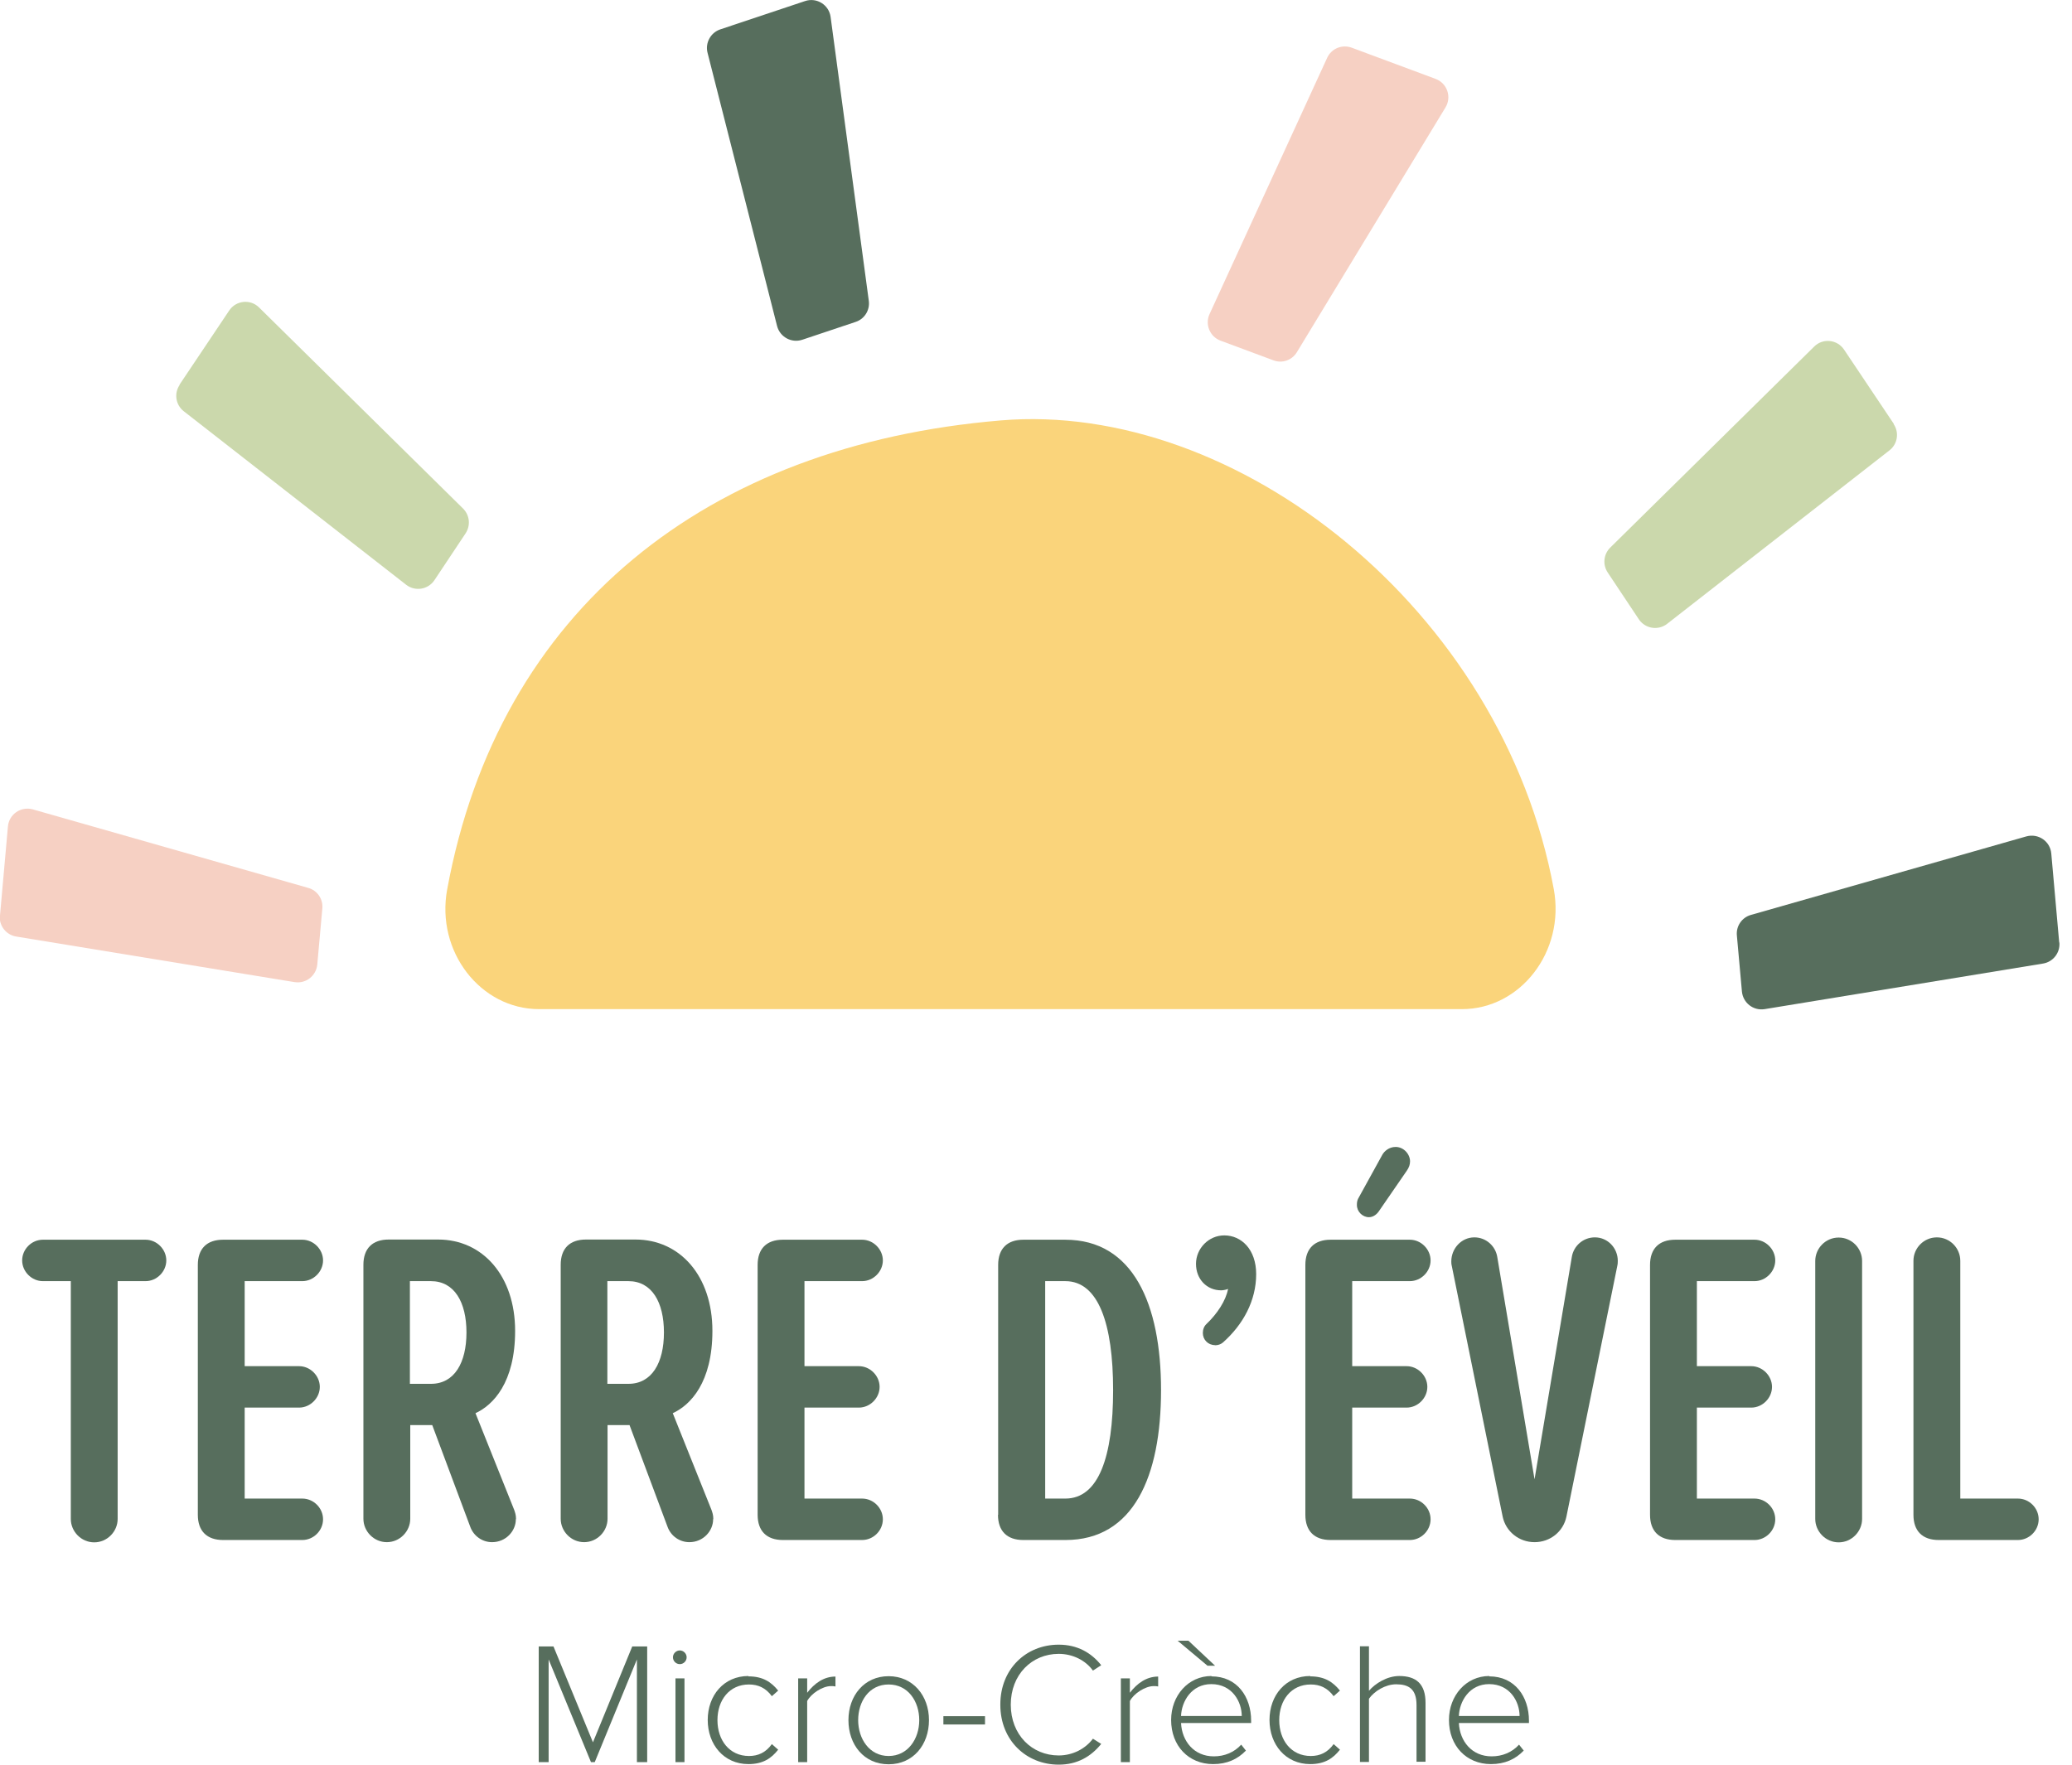 <svg xmlns="http://www.w3.org/2000/svg" width="115" height="98" viewBox="0 0 115 98" fill="none"><g clip-path="url(#clip0_31_107)"><path d="M3.93 84.32V71.12H2.38C1.76 71.12 1.23 70.59 1.23 69.97C1.23 69.35 1.75 68.82 2.38 68.82H8.08C8.7 68.82 9.23 69.35 9.23 69.97C9.23 70.59 8.7 71.12 8.08 71.12H6.53V84.32C6.53 85.02 5.95 85.62 5.23 85.62C4.51 85.62 3.93 85.02 3.93 84.32Z" fill="#576E5D"></path><path d="M10.98 84.09V70.22C10.98 69.32 11.48 68.82 12.38 68.82H16.78C17.4 68.82 17.93 69.35 17.93 69.97C17.93 70.59 17.4 71.12 16.78 71.12H13.58V75.84H16.6C17.22 75.84 17.75 76.37 17.75 76.99C17.75 77.61 17.22 78.14 16.6 78.14H13.58V83.19H16.78C17.4 83.19 17.93 83.71 17.93 84.34C17.93 84.97 17.4 85.49 16.78 85.49H12.38C11.48 85.49 10.98 84.99 10.98 84.09Z" fill="#576E5D"></path><path d="M28.63 84.34C28.63 84.99 28.08 85.61 27.31 85.61C26.78 85.61 26.28 85.28 26.09 84.73L23.99 79.11H22.77V84.31C22.77 85.01 22.19 85.61 21.47 85.61C20.75 85.61 20.17 85.01 20.17 84.31V70.21C20.17 69.31 20.67 68.81 21.57 68.81H24.32C26.79 68.81 28.59 70.83 28.59 73.88C28.59 76.75 27.37 78 26.39 78.45L28.54 83.82C28.59 83.97 28.64 84.1 28.64 84.32L28.63 84.34ZM22.75 76.82H23.92C25.22 76.82 25.89 75.65 25.89 73.97C25.89 72.29 25.22 71.12 23.92 71.12H22.75V76.82Z" fill="#576E5D"></path><path d="M39.58 84.34C39.58 84.99 39.03 85.61 38.26 85.61C37.73 85.61 37.23 85.28 37.04 84.73L34.94 79.11H33.72V84.31C33.72 85.01 33.14 85.61 32.42 85.61C31.7 85.61 31.12 85.01 31.12 84.31V70.21C31.12 69.31 31.62 68.81 32.52 68.81H35.27C37.74 68.81 39.54 70.83 39.54 73.88C39.54 76.75 38.32 78 37.34 78.45L39.49 83.82C39.54 83.97 39.59 84.1 39.59 84.32L39.58 84.34ZM33.71 76.82H34.88C36.18 76.82 36.85 75.65 36.85 73.97C36.85 72.29 36.18 71.12 34.88 71.12H33.71V76.82Z" fill="#576E5D"></path><path d="M42.05 84.09V70.22C42.05 69.32 42.55 68.82 43.45 68.82H47.85C48.47 68.82 49 69.35 49 69.97C49 70.59 48.47 71.12 47.85 71.12H44.65V75.84H47.67C48.29 75.84 48.82 76.37 48.82 76.99C48.82 77.61 48.29 78.14 47.67 78.14H44.65V83.19H47.85C48.47 83.19 49 83.71 49 84.34C49 84.97 48.47 85.49 47.85 85.49H43.45C42.55 85.49 42.05 84.99 42.05 84.09Z" fill="#576E5D"></path><path d="M55.4 84.09V70.22C55.4 69.32 55.9 68.82 56.8 68.82H59.12C62.89 68.82 64.44 72.39 64.44 77.17C64.44 81.95 62.92 85.49 59.14 85.49H56.79C55.89 85.49 55.39 84.99 55.39 84.09H55.4ZM59.13 83.19C60.98 83.19 61.78 80.86 61.78 77.17C61.78 73.48 60.96 71.12 59.13 71.12H58.01V83.19H59.13Z" fill="#576E5D"></path><path d="M67.43 74.67C67.05 74.67 66.76 74.37 66.76 74C66.76 73.8 66.83 73.62 66.96 73.5C67.56 72.93 68.04 72.2 68.16 71.55C68.11 71.58 67.91 71.63 67.78 71.63C66.98 71.63 66.38 71.01 66.38 70.16C66.38 69.31 67.08 68.58 67.95 68.58C68.9 68.58 69.72 69.36 69.72 70.73C69.72 72.2 69 73.53 67.87 74.53C67.75 74.63 67.6 74.68 67.42 74.68L67.43 74.67Z" fill="#576E5D"></path><path d="M72.45 84.09V70.22C72.45 69.32 72.95 68.82 73.85 68.82H78.25C78.87 68.82 79.4 69.35 79.4 69.97C79.4 70.59 78.87 71.12 78.25 71.12H75.05V75.84H78.07C78.69 75.84 79.22 76.37 79.22 76.99C79.22 77.61 78.69 78.14 78.07 78.14H75.05V83.19H78.25C78.87 83.19 79.4 83.71 79.4 84.34C79.4 84.97 78.87 85.49 78.25 85.49H73.85C72.95 85.49 72.45 84.99 72.45 84.09ZM75.98 67.57C75.63 67.57 75.31 67.27 75.31 66.89C75.31 66.74 75.33 66.64 75.38 66.54L76.73 64.09C76.83 63.92 77.08 63.67 77.46 63.67C77.91 63.67 78.26 64.07 78.26 64.47C78.26 64.64 78.21 64.8 78.08 64.99L76.53 67.24C76.43 67.39 76.23 67.57 75.98 67.57Z" fill="#576E5D"></path><path d="M83.4 84.19L80.58 70.29C80.55 70.17 80.55 70.09 80.55 70.02C80.55 69.32 81.1 68.69 81.83 68.69C82.48 68.69 83 69.17 83.1 69.77L85.17 82.12L87.24 69.77C87.34 69.17 87.86 68.69 88.52 68.69C89.24 68.69 89.79 69.29 89.79 69.99C89.79 70.07 89.79 70.16 89.76 70.29L86.94 84.19C86.77 85.02 86.04 85.61 85.17 85.61C84.3 85.61 83.57 85.01 83.4 84.19Z" fill="#576E5D"></path><path d="M91.58 84.09V70.22C91.58 69.32 92.08 68.82 92.98 68.82H97.38C98 68.82 98.53 69.35 98.53 69.97C98.53 70.59 98 71.12 97.38 71.12H94.18V75.84H97.2C97.82 75.84 98.35 76.37 98.35 76.99C98.35 77.61 97.82 78.14 97.2 78.14H94.18V83.19H97.38C98 83.19 98.53 83.71 98.53 84.34C98.53 84.97 98 85.49 97.38 85.49H92.98C92.08 85.49 91.58 84.99 91.58 84.09Z" fill="#576E5D"></path><path d="M100.75 84.32V70C100.75 69.3 101.32 68.7 102.05 68.7C102.78 68.7 103.35 69.3 103.35 70V84.32C103.35 85.02 102.77 85.62 102.05 85.62C101.33 85.62 100.75 85.02 100.75 84.32Z" fill="#576E5D"></path><path d="M106.2 84.09V69.99C106.2 69.29 106.77 68.69 107.5 68.69C108.23 68.69 108.8 69.29 108.8 69.99V83.19H112C112.62 83.19 113.15 83.71 113.15 84.34C113.15 84.97 112.62 85.49 112 85.49H107.6C106.7 85.49 106.2 84.99 106.2 84.09Z" fill="#576E5D"></path><path d="M35.35 97.82V92.12L33.01 97.82H32.8L30.45 92.12V97.82H29.9V91.4H30.72L32.91 96.72L35.09 91.4H35.92V97.82H35.36H35.35Z" fill="#576E5D"></path><path d="M37.35 92C37.35 91.79 37.53 91.62 37.73 91.62C37.93 91.62 38.11 91.79 38.11 92C38.11 92.21 37.94 92.38 37.73 92.38C37.52 92.38 37.35 92.21 37.35 92ZM37.49 97.82V93.17H37.99V97.82H37.49Z" fill="#576E5D"></path><path d="M41.54 93.06C42.35 93.06 42.81 93.38 43.19 93.85L42.84 94.16C42.5 93.7 42.08 93.51 41.57 93.51C40.48 93.51 39.82 94.38 39.82 95.49C39.82 96.6 40.48 97.48 41.57 97.48C42.08 97.48 42.5 97.29 42.84 96.82L43.19 97.13C42.81 97.61 42.35 97.93 41.54 97.93C40.17 97.93 39.28 96.84 39.28 95.48C39.28 94.12 40.17 93.04 41.54 93.04V93.06Z" fill="#576E5D"></path><path d="M44.3 97.82V93.17H44.8V93.97C45.2 93.45 45.72 93.07 46.37 93.07V93.62C46.28 93.6 46.22 93.6 46.12 93.6C45.65 93.6 45.01 94.02 44.8 94.43V97.82H44.3Z" fill="#576E5D"></path><path d="M47.09 95.49C47.09 94.13 47.97 93.05 49.32 93.05C50.67 93.05 51.56 94.13 51.56 95.49C51.56 96.85 50.69 97.94 49.32 97.94C47.95 97.94 47.09 96.85 47.09 95.49ZM51.02 95.49C51.02 94.46 50.41 93.51 49.32 93.51C48.23 93.51 47.63 94.46 47.63 95.49C47.63 96.52 48.25 97.48 49.32 97.48C50.39 97.48 51.02 96.53 51.02 95.49Z" fill="#576E5D"></path><path d="M52.36 95.73V95.27H54.67V95.73H52.36Z" fill="#576E5D"></path><path d="M55.52 94.62C55.52 92.65 56.95 91.3 58.76 91.3C59.8 91.3 60.57 91.75 61.12 92.44L60.66 92.74C60.26 92.18 59.55 91.81 58.76 91.81C57.27 91.81 56.1 92.96 56.1 94.63C56.1 96.3 57.27 97.45 58.76 97.45C59.55 97.45 60.25 97.07 60.66 96.52L61.12 96.81C60.55 97.51 59.8 97.96 58.76 97.96C56.96 97.96 55.52 96.61 55.52 94.64V94.62Z" fill="#576E5D"></path><path d="M62.21 97.82V93.17H62.71V93.97C63.11 93.45 63.63 93.07 64.28 93.07V93.62C64.19 93.6 64.13 93.6 64.03 93.6C63.56 93.6 62.92 94.02 62.71 94.43V97.82H62.21Z" fill="#576E5D"></path><path d="M67.24 93.06C68.66 93.06 69.44 94.19 69.44 95.52V95.65H65.55C65.6 96.66 66.27 97.5 67.37 97.5C67.96 97.5 68.5 97.28 68.89 96.85L69.15 97.18C68.69 97.66 68.1 97.93 67.33 97.93C65.97 97.93 65 96.92 65 95.48C65 94.13 65.95 93.04 67.24 93.04V93.06ZM67.02 92.47L65.36 91.08H65.96L67.44 92.47H67.02ZM65.54 95.26H68.92C68.92 94.47 68.39 93.49 67.23 93.49C66.13 93.49 65.58 94.45 65.55 95.26H65.54Z" fill="#576E5D"></path><path d="M72.72 93.06C73.53 93.06 73.99 93.38 74.37 93.85L74.02 94.16C73.68 93.7 73.26 93.51 72.75 93.51C71.66 93.51 71 94.38 71 95.49C71 96.6 71.66 97.48 72.75 97.48C73.26 97.48 73.68 97.29 74.02 96.82L74.37 97.13C73.99 97.61 73.53 97.93 72.72 97.93C71.35 97.93 70.46 96.84 70.46 95.48C70.46 94.12 71.35 93.04 72.72 93.04V93.06Z" fill="#576E5D"></path><path d="M78.62 97.82V94.65C78.62 93.75 78.17 93.5 77.49 93.5C76.89 93.5 76.28 93.88 75.98 94.3V97.81H75.48V91.39H75.98V93.86C76.32 93.46 76.98 93.04 77.66 93.04C78.6 93.04 79.12 93.48 79.12 94.53V97.8H78.62V97.82Z" fill="#576E5D"></path><path d="M82.66 93.06C84.08 93.06 84.86 94.19 84.86 95.52V95.65H80.97C81.02 96.66 81.69 97.5 82.79 97.5C83.38 97.5 83.92 97.28 84.31 96.85L84.57 97.18C84.11 97.66 83.52 97.93 82.75 97.93C81.39 97.93 80.42 96.92 80.42 95.48C80.42 94.13 81.37 93.04 82.66 93.04V93.06ZM80.96 95.26H84.34C84.34 94.47 83.81 93.49 82.65 93.49C81.55 93.49 81 94.45 80.97 95.26H80.96Z" fill="#576E5D"></path><path d="M55.53 23.34C68.63 22.23 83.38 33.83 86.24 49.37C86.87 52.82 84.39 56.02 81.14 56.02H29.92C26.67 56.02 24.18 52.82 24.82 49.37C27.68 33.83 39.24 24.71 55.53 23.34Z" fill="#FAD47B"></path><path d="M75.03 2.65L79.68 4.38C80.32 4.62 80.58 5.38 80.23 5.96L71.98 19.55C71.71 20 71.16 20.19 70.67 20L67.74 18.91C67.15 18.69 66.87 18.01 67.13 17.44L73.66 3.21C73.9 2.69 74.49 2.45 75.03 2.65Z" fill="#F6D0C3"></path><path d="M39.98 1.63L44.68 0.06C45.33 -0.16 46.01 0.27 46.1 0.94L48.22 16.7C48.29 17.22 47.98 17.71 47.49 17.87L44.53 18.86C43.93 19.06 43.29 18.71 43.13 18.1L39.27 2.93C39.13 2.38 39.44 1.81 39.98 1.63Z" fill="#576E5D"></path><path d="M9.96 21.36L12.72 17.24C13.1 16.67 13.9 16.59 14.38 17.07L25.7 28.23C26.07 28.6 26.13 29.17 25.84 29.61L24.11 32.21C23.76 32.73 23.04 32.85 22.54 32.46L10.2 22.83C9.75 22.48 9.65 21.84 9.97 21.37L9.96 21.36Z" fill="#CBD8AC"></path><path d="M105.11 23.53L102.35 19.41C101.97 18.84 101.17 18.76 100.69 19.24L89.37 30.4C89 30.77 88.94 31.34 89.23 31.78L90.96 34.38C91.31 34.9 92.03 35.02 92.53 34.63L104.87 25C105.32 24.65 105.42 24.01 105.1 23.54L105.11 23.53Z" fill="#CBD8AC"></path><path d="M5.76209e-05 50.82L0.44 45.88C0.5 45.2 1.16 44.75 1.82 44.93L17.11 49.29C17.61 49.43 17.94 49.91 17.89 50.43L17.61 53.54C17.55 54.17 16.98 54.62 16.35 54.52L0.9 51.99C0.34 51.9 -0.06 51.39 -0.01 50.82H5.76209e-05Z" fill="#F6D0C3"></path><path d="M114.29 52.32L113.85 47.38C113.79 46.7 113.13 46.25 112.47 46.43L97.18 50.79C96.68 50.93 96.35 51.41 96.4 51.93L96.68 55.04C96.74 55.67 97.31 56.12 97.94 56.02L113.39 53.49C113.95 53.4 114.35 52.89 114.3 52.32H114.29Z" fill="#576E5D"></path></g><defs><clipPath id="clip0_31_107"><rect width="114.29" height="97.94" fill="white"></rect></clipPath></defs></svg>